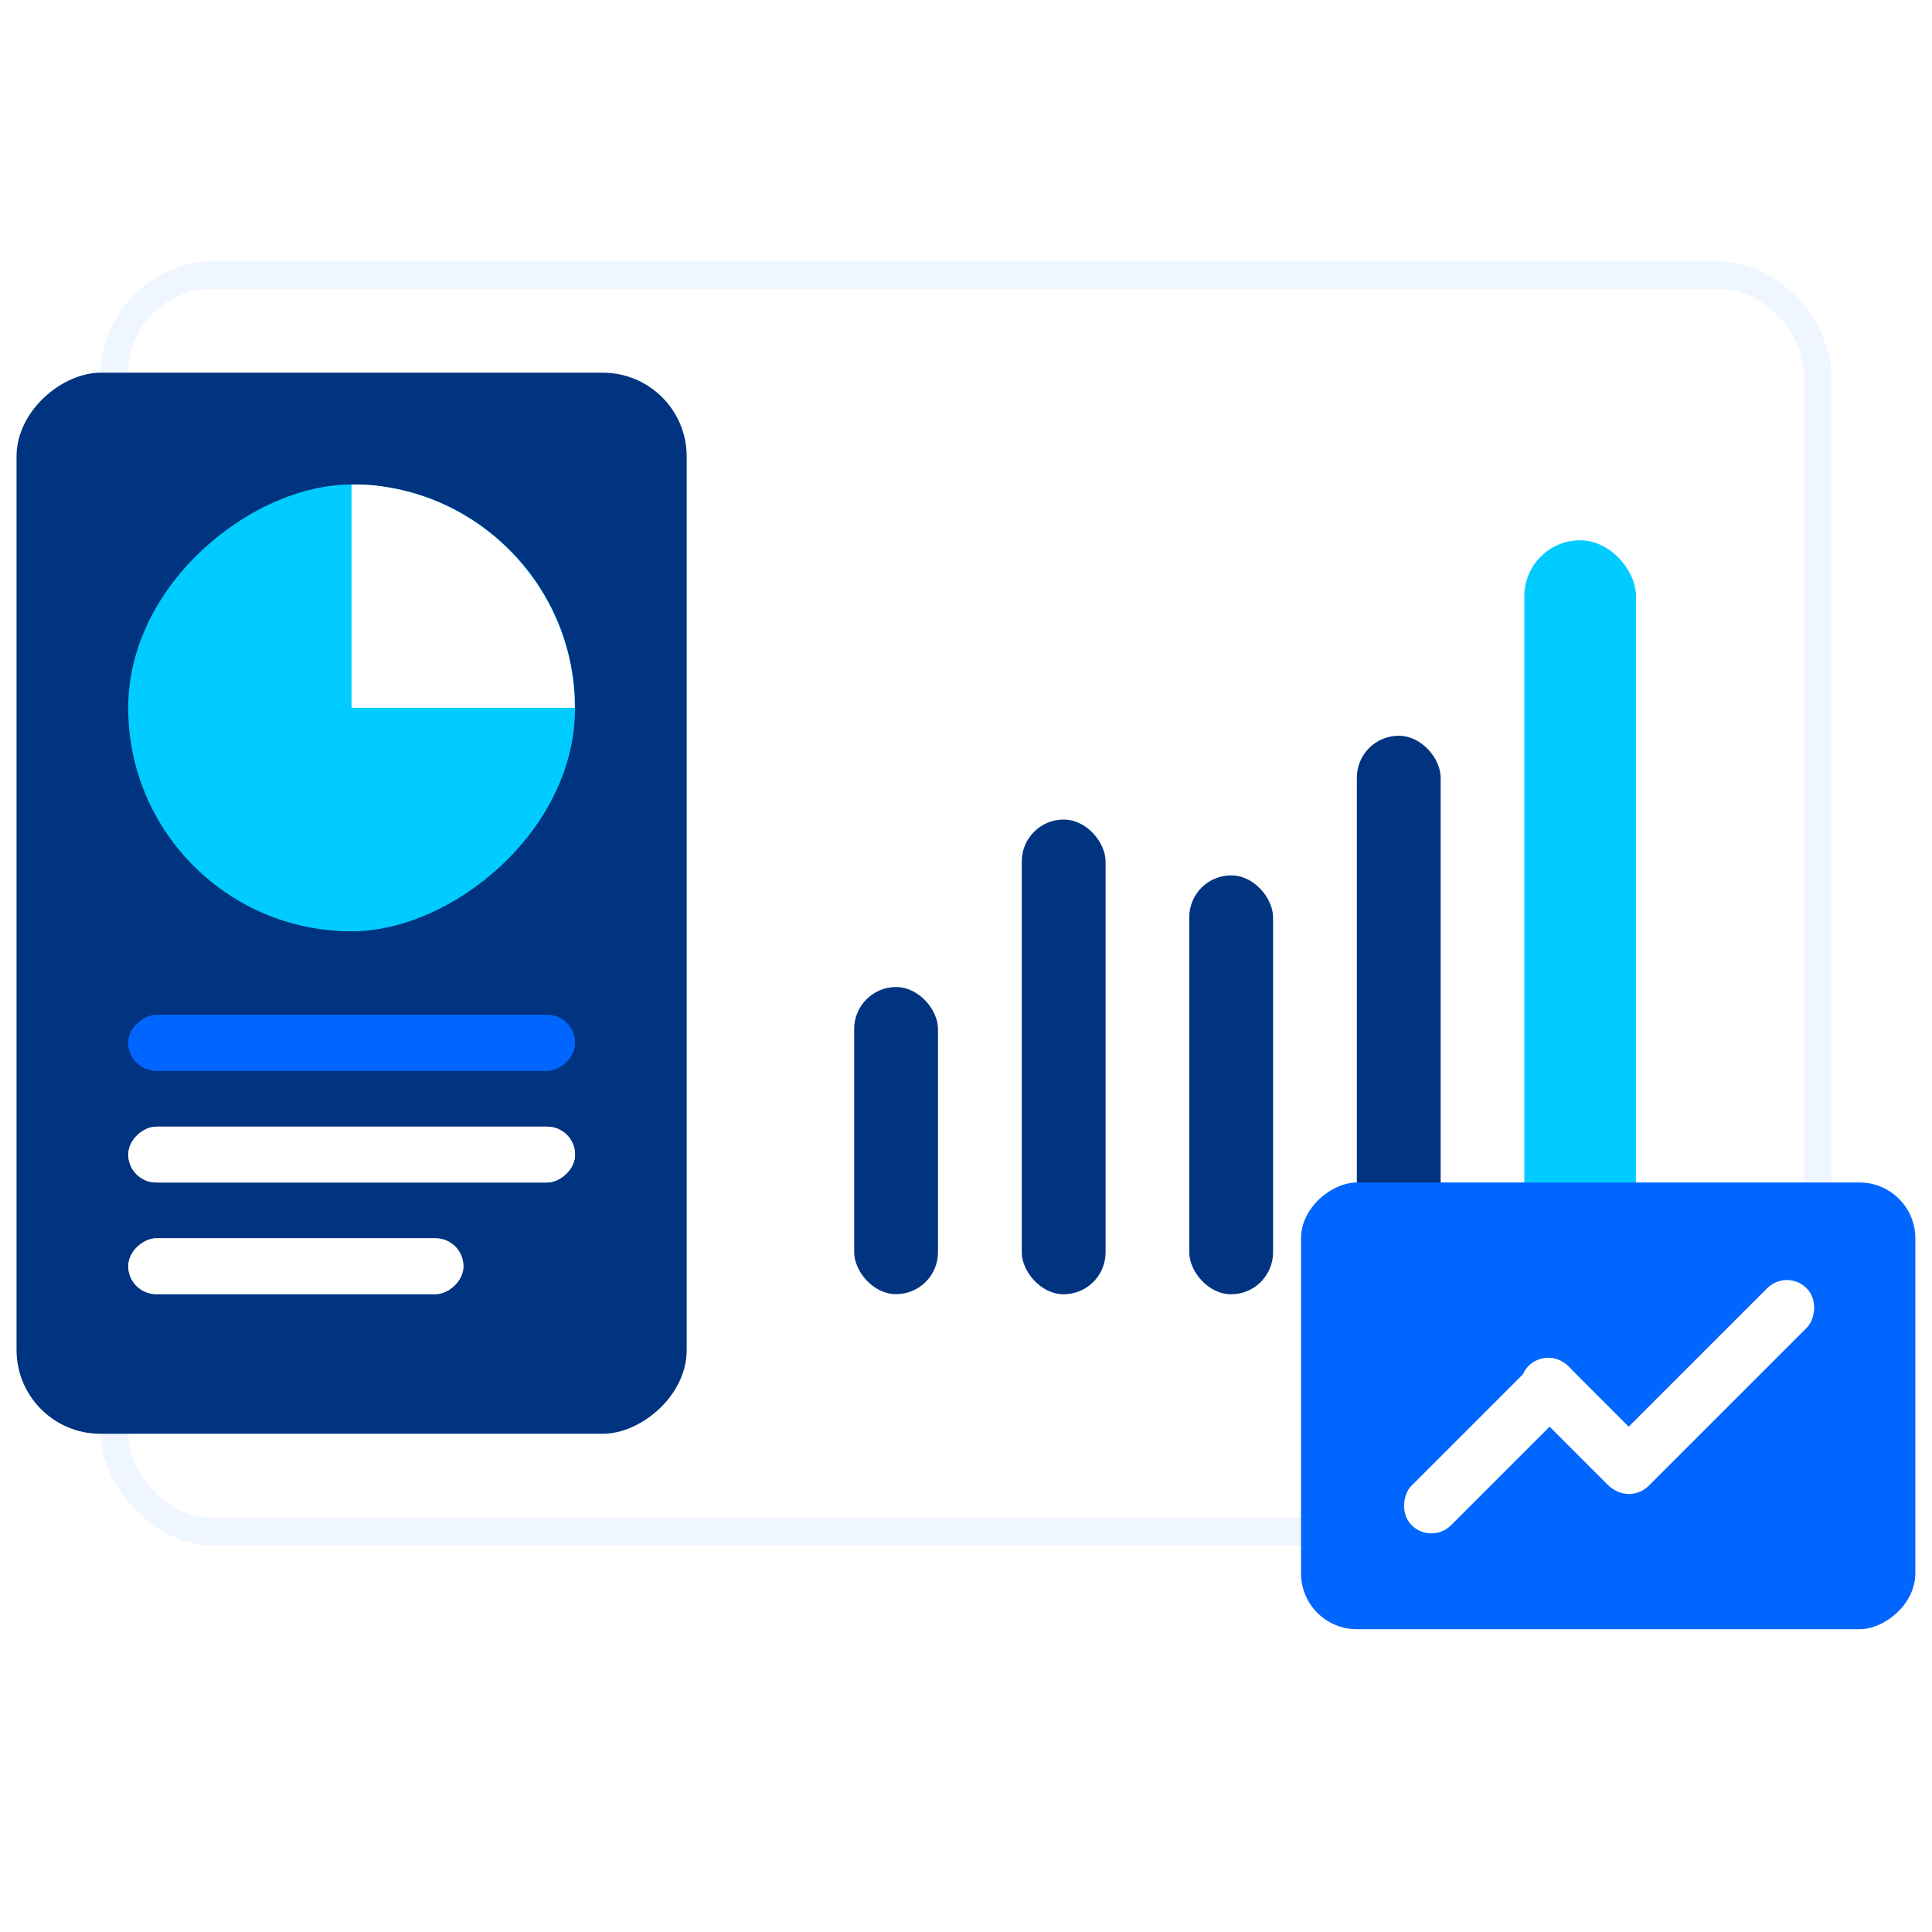 <?xml version="1.0" encoding="UTF-8" standalone="no"?>
<!-- Created with Inkscape (http://www.inkscape.org/) -->

<svg
   width="48mm"
   height="48mm"
   viewBox="0 0 48 48"
   version="1.1"
   id="svg1"
   inkscape:version="1.3.2 (091e20e, 2023-11-25)"
   sodipodi:docname="Realtime-Dashboard.svg"
   xmlns:inkscape="http://www.inkscape.org/namespaces/inkscape"
   xmlns:sodipodi="http://sodipodi.sourceforge.net/DTD/sodipodi-0.dtd"
   xmlns="http://www.w3.org/2000/svg"
   xmlns:svg="http://www.w3.org/2000/svg">
  <sodipodi:namedview
     id="namedview1"
     pagecolor="#ffffff"
     bordercolor="#000000"
     borderopacity="0.25"
     inkscape:showpageshadow="2"
     inkscape:pageopacity="0.0"
     inkscape:pagecheckerboard="0"
     inkscape:deskcolor="#d1d1d1"
     inkscape:document-units="mm"
     inkscape:zoom="0.5946522"
     inkscape:cx="122.76083"
     inkscape:cy="-20.179863"
     inkscape:window-width="1312"
     inkscape:window-height="449"
     inkscape:window-x="1759"
     inkscape:window-y="203"
     inkscape:window-maximized="0"
     inkscape:current-layer="layer1" />
  <defs
     id="defs1">
    <filter
       inkscape:collect="always"
       style="color-interpolation-filters:sRGB"
       id="filter103"
       x="-0.077"
       y="-0.104"
       width="1.153"
       height="1.209">
      <feGaussianBlur
         inkscape:collect="always"
         stdDeviation="0.396"
         id="feGaussianBlur103" />
    </filter>
  </defs>
  <g
     inkscape:label="Layer 1"
     inkscape:groupmode="layer"
     id="layer1">
    <g
       id="g2"
       transform="matrix(2.622,0,0,2.622,-44.682,-242.722)">
      <rect
         style="opacity:0.24;fill:#0066ff;fill-opacity:1;stroke:#0066ff;stroke-width:0.529;stroke-dasharray:none;filter:url(#filter103)"
         id="rect103"
         width="15.875"
         height="11.642"
         x="18.256"
         y="95.31"
         rx="0.82"
         ry="0.83" />
      <rect
         style="fill:#ffffff;fill-opacity:1;stroke:#ff0000;stroke-width:0;stroke-dasharray:none"
         id="rect564-3-8"
         width="15.875"
         height="11.642"
         x="18.256"
         y="95.31"
         rx="0.794"
         ry="0.794" />
      <rect
         style="fill:#00ccff;fill-opacity:1;stroke:none;stroke-width:3.703"
         id="rect513-2-9-0"
         width="1.058"
         height="7.144"
         x="31.485"
         y="97.691"
         rx="0.529"
         ry="0.529" />
      <rect
         style="fill:#003380;fill-opacity:1;stroke:none;stroke-width:3.464"
         id="rect584-6"
         width="0.794"
         height="5.292"
         x="29.898"
         y="99.543"
         rx="0.397"
         ry="0.397" />
      <rect
         style="fill:#003380;fill-opacity:1;stroke:none;stroke-width:3.703"
         id="rect585-2"
         width="0.794"
         height="3.969"
         x="28.31"
         y="100.866"
         rx="0.397"
         ry="0.397" />
      <rect
         style="fill:#003380;fill-opacity:1;stroke:none;stroke-width:3.266"
         id="rect321"
         width="0.794"
         height="2.91"
         x="25.135"
         y="101.924"
         rx="0.397"
         ry="0.397" />
      <rect
         style="fill:#0066ff;fill-opacity:1;stroke:none;stroke-width:10.029"
         id="rect324"
         width="4.233"
         height="5.821"
         x="103.776"
         y="-35.19"
         transform="rotate(90)"
         rx="0.529"
         ry="0.529" />
      <g
         id="g331"
         transform="translate(-11.906,70.703)">
        <rect
           style="fill:#003380;fill-opacity:1;stroke:none;stroke-width:16.971"
           id="rect178-4"
           width="10.054"
           height="6.35"
           x="25.4"
           y="-35.454"
           transform="rotate(90)"
           rx="0.794"
           ry="0.794" />
        <rect
           style="fill:#0066ff;fill-opacity:1;stroke:none;stroke-width:1.835"
           id="rect513-2-3-1-0"
           width="0.529"
           height="4.233"
           x="31.485"
           y="-34.396"
           transform="rotate(90)"
           ry="0.265"
           rx="0.265" />
        <rect
           style="fill:#ffffff;fill-opacity:1;stroke:none;stroke-width:2.138"
           id="rect27-0-3"
           width="0.529"
           height="4.233"
           x="32.544"
           y="-34.396"
           transform="rotate(90)"
           rx="0.265"
           ry="0.265" />
        <g
           id="g87-7"
           transform="matrix(2,0,0,2,1.336,-303.993)">
          <g
             id="g514">
            <rect
               style="fill:#00ccff;fill-opacity:1;stroke:none;stroke-width:1.395"
               id="rect514-0-6-2"
               width="2.117"
               height="2.117"
               x="165.226"
               y="-16.53"
               transform="rotate(90)"
               rx="1.058"
               ry="1.058" />
            <path
               id="rect59-1-4"
               style="fill:#ffffff;fill-opacity:1;stroke:none;stroke-width:1.395"
               d="m 15.471,165.226 -2e-6,1.058 h 1.058 c -2e-6,-0.271 -0.104,-0.541 -0.311,-0.748 -0.194,-0.194 -0.444,-0.298 -0.697,-0.31 z" />
          </g>
        </g>
        <rect
           style="fill:#ffffff;fill-opacity:1;stroke:none;stroke-width:1.852"
           id="rect327"
           width="0.529"
           height="3.175"
           x="33.602"
           y="-33.338"
           transform="rotate(90)"
           rx="0.265"
           ry="0.265" />
        <rect
           style="fill:#0066ff;fill-opacity:1;stroke:none;stroke-width:1.835"
           id="rect590"
           width="0.529"
           height="4.233"
           x="31.485"
           y="-34.396"
           transform="rotate(90)"
           ry="0.265"
           rx="0.265" />
        <rect
           style="fill:#ffffff;fill-opacity:1;stroke:none;stroke-width:2.138"
           id="rect591"
           width="0.529"
           height="4.233"
           x="32.544"
           y="-34.396"
           transform="rotate(90)"
           rx="0.265"
           ry="0.265" />
        <rect
           style="fill:#ffffff;fill-opacity:1;stroke:none;stroke-width:1.852"
           id="rect592"
           width="0.529"
           height="3.175"
           x="33.602"
           y="-33.338"
           transform="rotate(90)"
           rx="0.265"
           ry="0.265" />
      </g>
      <g
         id="g325"
         transform="matrix(2,0,0,2,-61.013,27.351)">
        <rect
           style="fill:#ffffff;fill-opacity:1;stroke:none;stroke-width:1.035"
           id="rect73-4-1"
           width="0.265"
           height="1.058"
           x="60.361"
           y="-5.215"
           rx="0.132"
           transform="rotate(45)"
           ry="0.132" />
        <rect
           style="fill:#ffffff;fill-opacity:1;stroke:none;stroke-width:1.035"
           id="rect77-7-3"
           width="0.265"
           height="0.794"
           x="-5.215"
           y="60.361"
           rx="0.132"
           transform="matrix(-0.707,0.707,0.707,0.707,0,0)"
           ry="0.132" />
        <rect
           style="fill:#ffffff;fill-opacity:1;stroke:none;stroke-width:1"
           id="rect72-8-1"
           width="0.265"
           height="1.323"
           x="60.891"
           y="-6.274"
           rx="0.132"
           transform="rotate(45)"
           ry="0.132" />
      </g>
      <rect
         style="fill:#003380;stroke:none;stroke-width:0.529;stroke-linecap:round"
         id="rect499"
         width="4.8127425e-13"
         height="0.028"
         x="21.696"
         y="98.045"
         rx="2.117"
         ry="0.028" />
      <rect
         style="fill:#003380;fill-opacity:1;stroke:none;stroke-width:3.266"
         id="rect543"
         width="0.794"
         height="4.498"
         x="26.723"
         y="100.337"
         rx="0.397"
         ry="0.397" />
      <rect
         style="fill:#003380;stroke:none;stroke-width:0.529;stroke-linecap:round"
         id="rect558"
         width="4.8127425e-13"
         height="0.028"
         x="21.696"
         y="98.045"
         rx="2.117"
         ry="0.028" />
    </g>
  </g>
</svg>

